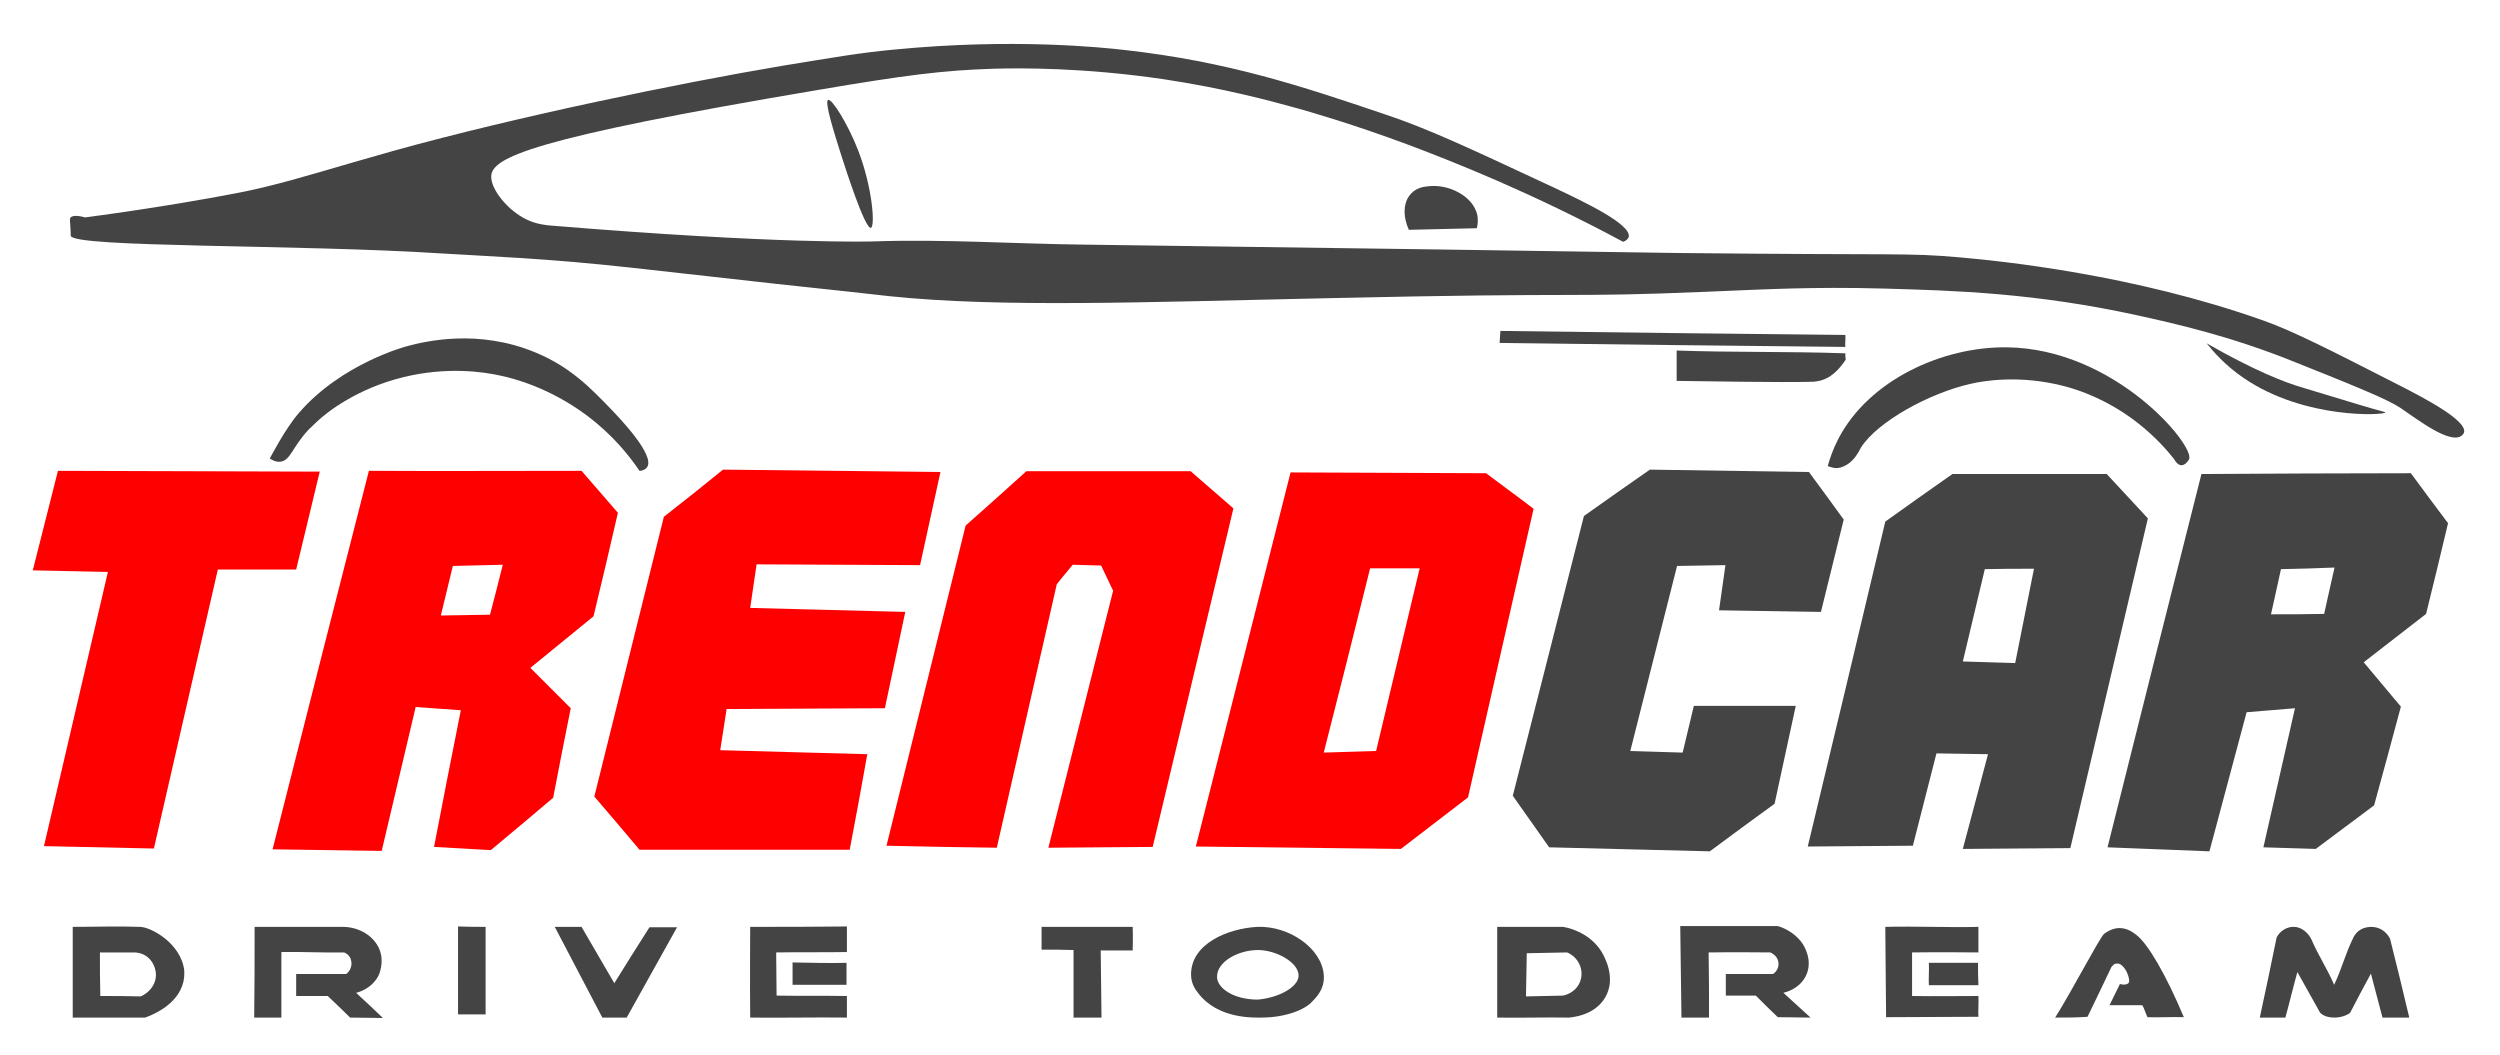 <?xml version="1.0" encoding="utf-8"?>
<!-- Generator: Adobe Illustrator 26.2.1, SVG Export Plug-In . SVG Version: 6.00 Build 0)  -->
<svg version="1.1" id="Layer_1" xmlns="http://www.w3.org/2000/svg" xmlns:xlink="http://www.w3.org/1999/xlink" x="0px" y="0px"
	 viewBox="0 0 625.5 264" style="enable-background:new 0 0 625.5 264;" xml:space="preserve">
<style type="text/css">
	.st0{fill:#FFFFFF;}
	.st1{fill:#444444;}
	.st2{fill:#FF0000;}
</style>
<g id="Layer_1_00000165933259522164438960000000755339591305800079_">
	<rect class="st0" width="625.5" height="264"/>
</g>
<g id="Layer_2_00000173880021724623761160000012902082199107404456_">
	<path class="st1" d="M17.7,59c0.6,3,56.8,2.1,92.6,4.4c12.9,0.8,26.1,1.2,47.9,3.6c9.1,1,17.8,2,35.8,4c12.3,1.3,26.9,2.9,28.5,3.1
		c27.8,2.9,63.4,1.5,110,0.5c66.1-1.5,58.7-0.1,94.4-1.6c14.7-0.6,26.5-1.3,44.5-0.8c17.8,0.5,37.8,1.1,63.4,6.7
		c9,2,23.2,5.1,39.9,11.9c15,6,22.6,9.1,25.8,11.2c4.7,3.2,12.5,9.2,15.4,7c0.1-0.1,0.5-0.4,0.6-0.8c0.8-2.9-9.3-8.3-16.4-11.9
		c-17.8-9.1-26.7-13.6-33.8-16.1c-32.3-11.5-65.6-14.9-75.9-15.8c-13.7-1.2-13.6-0.5-70.5-1.1c-8.3-0.1,1.2,0-61.1-0.9
		c-29.3-0.4-58.5-0.8-87.8-1.2c-17.5-0.2-34.9-1.4-52.4-0.8c0,0-23.3,0.8-81.2-4c-0.9-0.1-3.2-0.3-5.7-1.5
		c-4.7-2.3-8.9-7.5-8.8-10.8c0.2-4.6,9.3-9.4,81.8-21.6c21.8-3.7,31.2-4.9,43.8-5.3c6.9-0.2,22.7-0.3,42.5,2.6
		c15.3,2.3,26.7,5.4,33.6,7.3c3.2,0.9,13.7,3.9,27.7,9.1c11.7,4.4,31.1,12.1,53.8,24.3l0,0c0.6-0.2,1.2-0.6,1.4-1.2
		c0.8-3.1-10.9-8.7-19-12.5c-21-9.8-31.4-14.7-42.3-18.3c-20.7-7-39-13.1-64.9-16c-5.2-0.6-27.8-3-57.5-0.1
		c-8.7,0.8-15.4,2-28.3,4.1c-25.5,4.3-66.3,12.7-96.9,21.2c-15.7,4.4-23.2,6.9-32.8,9.2c-5,1.2-9.2,1.9-11.3,2.3
		c0,0-14.3,2.7-33.2,5.2l0,0c-0.7-0.2-3.1-0.8-3.7,0.1c-0.1,0.2-0.1,0.4-0.1,0.6C17.7,57.6,17.7,58.9,17.7,59z"/>
	<path class="st1" d="M207.2,25c-1,0.4,1.6,8.5,3.2,13.6c1,3.1,6,18.8,7.5,18.4c1.1-0.3,0.4-10.1-3.2-19.4
		C212.1,30.9,208.1,24.6,207.2,25z"/>
	<path class="st1" d="M352.5,57.5c5.7-0.1,11.3-0.3,17-0.4c0.2-0.7,0.4-2,0.1-3.4c-1.1-4.7-7.2-7.7-12.2-7.1c-1.2,0.1-3,0.4-4.3,1.8
		C351.1,50.4,350.9,54,352.5,57.5z"/>
	<path class="st1" d="M461.7,88.4c0,0.6,0,1.1,0.1,1.6c-1.5,2.2-3.7,4.9-7.2,5.4c-0.3,0-0.5,0.1-0.7,0.1c-1.9,0.1-8.4,0.2-34.4-0.2
		c0-2.8,0-4.8,0-7.6C433.5,88.2,447.6,87.9,461.7,88.4z"/>
	<path class="st1" d="M461.7,86.8c-0.1-1,0.1-2,0-3c-28.7-0.3-57.6-0.6-86.3-1c-0.1,1-0.1,2-0.2,3C404.1,86.2,432.9,86.5,461.7,86.8
		z"/>
	<path class="st1" d="M552.1,85.9c1.6,2,4.6,5.5,9.3,8.7c15.2,10.4,35.3,9.3,35.4,8.6c0-0.1-0.1-0.1-3-0.9c0,0-3.2-0.9-17.3-5.2
		C571.6,95.7,564,92.7,552.1,85.9z"/>
	<path class="st1" d="M457.3,116.6c0.5-1.8,1.3-4.2,2.7-6.9c7.7-14.7,26.1-23,42.1-22.8c27.1,0.3,47.2,24.7,45.6,28
		c-0.1,0.3-1,1.6-2,1.5c-0.9-0.1-1.5-1.1-1.8-1.6c-3-3.8-11.8-13.9-27.1-18.1c-11.6-3.1-21-1.3-23.6-0.7c-10.4,2.3-23.5,9.5-27.6,16
		c-0.5,0.9-1.8,3.9-4.9,4.9C459.3,117.4,458.1,116.9,457.3,116.6z"/>
	<path class="st1" d="M67.5,114.7C67.5,114.7,67.5,114.7,67.5,114.7L67.5,114.7c0.1-0.1,3.8-7.4,7.3-11.4
		c10.8-12.5,27.1-16.7,27.1-16.7c4.5-1.2,17.7-4.4,32.1,1.6c8.7,3.6,13.8,8.9,19,14.3c1.9,2,11,11.4,8.9,14.4
		c-0.4,0.6-1.2,0.9-1.9,0.9c-2.5-3.7-6.6-8.9-13.1-13.8c-9.5-7.1-18.7-9.4-21.6-10c-4.4-1-13.6-2.3-24.5,0.4
		c-11.4,2.8-19,8.7-21.5,11.1c-1.5,1.4-2.1,2-2.1,2c-4,4.3-4.5,7.6-6.9,8C69.7,115.6,68.8,115.6,67.5,114.7z"/>
	<path class="st2" d="M14.5,117.8c21.8,0.1,43.7,0.1,65.5,0.2c-2,8.2-3.9,16.3-5.9,24.5c-6.5,0-13.1,0-19.6,0
		c-5.3,23.3-10.7,46.5-16,69.8c-9.2-0.2-18.3-0.4-27.5-0.6c5.3-22.9,10.7-45.7,16-68.6c-6.3-0.1-12.5-0.3-18.8-0.4
		C10.3,134.3,12.4,126.1,14.5,117.8z"/>
	<path class="st2" d="M166.1,129.3c-5.8,23.3-11.6,46.7-17.4,70c3.8,4.4,7.6,8.9,11.3,13.3c17.5,0,35.1,0,52.6,0
		c1.5-8,3-15.9,4.4-23.9c-12.3-0.3-24.5-0.7-36.8-1c0.5-3.4,1.1-6.9,1.6-10.3c13.2-0.1,26.4-0.1,39.6-0.2c1.7-8,3.4-16,5.1-24.1
		c-12.9-0.3-25.9-0.7-38.8-1c0.5-3.6,1.1-7.3,1.6-10.9c13.6,0.1,27.2,0.1,40.9,0.2c1.7-7.8,3.4-15.5,5.1-23.3
		c-18.1-0.2-36.3-0.4-54.4-0.6C176,121.5,171.1,125.4,166.1,129.3z"/>
	<path class="st2" d="M221.8,211.6c6.6-26.7,13.2-53.4,19.8-80.1c5.1-4.5,10.1-9,15.2-13.6c13.7,0,27.4,0,41.1,0
		c3.6,3.1,7.1,6.2,10.7,9.3c-6.7,28.2-13.5,56.5-20.2,84.7c-8.7,0.1-17.4,0.1-26.1,0.2c5.4-21.4,10.8-42.9,16.2-64.3
		c-1-2.1-2-4.2-3-6.3c-2.4-0.1-4.7-0.1-7.1-0.2c-1.3,1.6-2.7,3.2-4,4.9c-5,22-10,44-15,65.9C240.1,212,230.9,211.8,221.8,211.6z"/>
	<path class="st1" d="M396.3,129.1c-5.9,23.3-11.9,46.7-17.8,70c3,4.3,6.1,8.6,9.1,12.9c13.4,0.3,26.8,0.7,40.2,1
		c5.4-4,10.8-8,16.2-11.9c1.8-8.2,3.5-16.3,5.3-24.5c-8.5,0-17,0-25.5,0c-0.9,3.9-1.9,7.8-2.8,11.7c-4.4-0.1-8.8-0.3-13.1-0.4
		c3.9-15.4,7.8-30.9,11.7-46.3c4-0.1,8.1-0.1,12.1-0.2c-0.5,3.8-1.1,7.6-1.6,11.3c8.5,0.1,17,0.3,25.5,0.4
		c1.9-7.7,3.8-15.4,5.7-23.1c-2.9-4-5.8-8-8.7-11.9c-13.3-0.2-26.6-0.4-39.8-0.6C407.2,121.4,401.8,125.2,396.3,129.1z"/>
	<path class="st1" d="M63.7,231.9c0,7.4,0,15.3-0.1,22.7c2.3,0,4.5,0,6.8,0c0-5.3,0-11.1,0-16.4c5.2-0.1,10.5,0.2,15.7,0.1
		c0.2,0.1,1.6,0.6,1.8,2.3c0.3,1.9-1.2,3.1-1.3,3.1c-4.1,0-8.3,0-12.5,0c0,1.7,0,3.7,0,5.5H82c1.9,1.8,3.8,3.6,5.6,5.4
		c2.7,0,5.5,0.1,8.2,0.1c-2.2-2.1-4.4-4.2-6.7-6.3c0.5-0.1,3.9-1,5.6-4.3c0.1-0.2,1.5-3.2,0.3-6.4c-1.3-3.4-5-5.8-9.3-5.8
		C78.4,231.9,71,231.9,63.7,231.9z"/>
	<path class="st1" d="M114.6,231.8c0,7,0,15,0,22c2.3,0,4.6,0,6.9,0c0-7,0-15,0-21.9C119.2,231.9,116.9,231.9,114.6,231.8z"/>
	<path class="st1" d="M156.8,254.6c-2,0-6.1,0-6.1,0c-4-7.7-7.9-15-11.9-22.7c2.2,0,4.5,0,6.7,0c2.7,4.7,5.5,9.4,8.2,14.1
		c2.9-4.7,5.8-9.3,8.8-14c2.3,0,4.6,0,6.9,0"/>
	<path class="st1" d="M187.7,231.9c0,0-0.1,15.2,0,22.7c7.9,0.1,16.3-0.1,24.2,0v-5.4c-5.8-0.1-11.8,0-17.6-0.1
		c0-3.6-0.1-7.2-0.1-10.8c5.9-0.1,11.8,0,17.7-0.1c0-2.2,0-4.2,0-6.4C203.7,231.9,195.7,231.9,187.7,231.9z"/>
	<path class="st1" d="M211.8,240.9c0,1.8,0,3.7,0,5.5h-13.5v-5.6C202.8,240.9,207.4,241,211.8,240.9z"/>
	<path class="st1" d="M260.6,231.9v5.7c2.7,0,5.3,0,8,0.1c0,5.6,0,11.2,0,16.9c2.3,0,4.7,0,7,0c-0.1-5.6-0.1-11.2-0.2-16.8
		c2.7,0,5.3,0,8,0c0,0,0.1-3.9,0-5.9"/>
	<path class="st1" d="M420.4,231.9c0.1,7.2,0.2,15.5,0.3,22.7h6.9c0-5.3,0-11-0.1-16.3c5.2-0.1,15.5,0,15.5,0
		c0.1,0.1,1.6,0.7,1.9,2.2c0.3,1.2-0.2,2.5-1.3,3.2c-4,0-7.8,0-11.8,0v5.4h7.5c1.8,1.8,3.6,3.6,5.5,5.4c2.7,0,5.5,0.1,8.2,0.1
		c-2.3-2.1-4.5-4.1-6.8-6.2c0.4-0.1,4.2-0.9,5.8-4.6c1.5-3.6-0.5-6.9-1-7.7c-2.2-3.2-5.7-4.3-6.3-4.4h-24.3L420.4,231.9L420.4,231.9
		z"/>
	<path class="st1" d="M471.7,231.9c0.1,7.3,0.1,15.3,0.2,22.6c7.6,0,15.5-0.1,23.1-0.1c-0.1-1.7,0.1-3.5,0-5.2
		c-5.4,0-11.2,0.1-16.6,0c0-3.7,0-7.2,0-10.9c5.5-0.1,16.6,0,16.6,0c0-1.9,0-4.5,0-6.4C487.2,232.1,479.5,231.7,471.7,231.9z"/>
	<path class="st1" d="M494.9,240.9c-4.1,0-8.2,0-12.3,0c0.1,1.7-0.1,3.9,0,5.6c4.1,0,8.2,0,12.4,0
		C494.9,244.8,494.9,242.7,494.9,240.9z"/>
	<path class="st1" d="M514.2,254.6c4.1-6.5,11.2-20.1,12.2-20.9l0.1-0.1c0.8-0.6,2.2-1.4,3.8-1.4c2.1,0,3.5,1.2,4.2,1.7
		c2.9,2.2,7.4,9.9,11.9,20.6c-3-0.1-6.1,0.1-9.1,0c-0.4-0.8-0.8-2.2-1.3-3h-8.2c0.9-1.9,1.7-3.4,2.6-5.3c1.1,0.3,1.9,0.1,2.2-0.3
		c0.5-0.6-0.6-4.2-2.5-4.8c-1.3-0.1-1.2,0.3-1.8,0.8c-2,4.2-4,8.4-6,12.5C519.7,254.6,517,254.6,514.2,254.6
		C514.1,254.2,514.3,254.9,514.2,254.6z"/>
	<path class="st1" d="M565.4,254.6c1.4-6.5,2.9-13.5,4.2-20c0.3-0.7,1.6-2.6,4.1-2.7c1.9-0.1,3.7,1.3,4.6,3.1
		c1.6,3.8,4.1,7.6,5.7,11.4c2-4.2,2.8-7.8,4.9-12c0.8-1.4,2-2.4,4.3-2.5c2,0,3.8,1,4.8,3c1.6,6.4,3.3,13.3,4.8,19.7
		c-2.2,0-4.4,0-6.7,0c-0.9-3.5-2-7.5-2.9-11c-1.8,3.3-3.5,6.5-5.2,9.8c-0.2,0.2-1.7,1.2-3.9,1.2c-2.5,0-3.3-1-3.6-1.2
		c-2-3.5-3.7-6.7-5.7-10.2c-1,3.6-2,7.8-3,11.4C569.7,254.6,567.5,254.6,565.4,254.6z"/>
	<path class="st2" d="M299.2,211.8c7.9-31.2,15.8-62.4,23.7-93.6c16.3,0.1,32.6,0.1,48.9,0.2c4,3,8,5.9,11.9,8.9
		c-5.5,24.1-10.9,48.1-16.4,72.2c-5.6,4.3-11.2,8.6-16.8,12.9C333.5,212.2,316.4,212,299.2,211.8z M331.2,188.3
		c4.4-0.1,8.8-0.3,13.1-0.4c3.6-15.2,7.3-30.5,10.9-45.7c-4.1,0-8.2,0-12.4,0C339,157.6,335.1,173,331.2,188.3z"/>
	<path class="st2" d="M145.5,117.8c3,3.5,6.1,7,9.1,10.5c-2,8.6-4,17.3-6.1,25.9c-5.3,4.3-10.5,8.6-15.8,12.9
		c3.4,3.4,6.7,6.7,10.1,10.1c-1.5,7.5-3,15-4.4,22.4c-5.2,4.4-10.4,8.8-15.6,13.1c-4.7-0.3-9.4-0.5-14.2-0.8
		c2.2-11.4,4.4-22.8,6.7-34.2c-3.8-0.3-7.6-0.5-11.3-0.8c-2.8,12-5.7,24-8.5,36c-9.1-0.1-18.2-0.3-27.3-0.4
		c8-31.6,16-63.1,24.1-94.7C110.1,117.9,127.8,117.8,145.5,117.8z M113.3,141.6c-1,4.1-2,8.2-3,12.4c4.1-0.1,8.2-0.1,12.3-0.2
		c1.1-4.2,2.2-8.4,3.2-12.5C121.7,141.4,117.5,141.5,113.3,141.6z"/>
	<path class="st1" d="M471.7,130.5c5.6-4,11.2-8,16.8-11.9c12.9,0,25.8,0,38.6,0c3.4,3.7,6.9,7.4,10.3,11.1
		c-6.5,27.5-12.9,55-19.4,82.5c-9,0.1-17.9,0.1-26.9,0.2c2.1-7.9,4.2-15.8,6.3-23.7c-4.3-0.1-8.6-0.1-12.9-0.2
		c-2,7.7-3.9,15.4-5.9,23.1c-8.8,0.1-17.5,0.1-26.3,0.2C458.8,184.7,465.3,157.6,471.7,130.5z M496.6,142.4
		c-1.8,7.7-3.7,15.4-5.5,23.1c4.4,0.1,8.7,0.3,13.1,0.4c1.6-7.9,3.1-15.7,4.7-23.6C504.7,142.3,500.6,142.3,496.6,142.4z"/>
	<path class="st1" d="M603.2,118.4c3.1,4.2,6.2,8.4,9.3,12.5c-1.8,7.6-3.6,15.1-5.5,22.7c-5.2,4-10.4,8.1-15.6,12.1
		c3.1,3.7,6.2,7.4,9.3,11.1c-2.2,8.2-4.4,16.4-6.7,24.7c-4.9,3.6-9.7,7.3-14.6,10.9c-4.4-0.1-8.8-0.3-13.1-0.4
		c2.6-11.6,5.3-23.2,7.9-34.8c-4,0.3-8.1,0.7-12.1,1c-3.1,11.6-6.2,23.2-9.3,34.8c-8.5-0.3-17-0.7-25.5-1
		c7.8-31.1,15.6-62.3,23.5-93.4C568.3,118.5,585.7,118.4,603.2,118.4z M570.7,142.4c-0.8,3.8-1.7,7.6-2.5,11.3c4.4,0,8.9,0,13.3-0.1
		c0.9-3.9,1.7-7.8,2.6-11.6C579.7,142.2,575.2,142.3,570.7,142.4z"/>
	<path class="st1" d="M391,231.9c0.8,0.1,6.5,1.1,9.7,6.2c0.7,1.2,3.8,6.6,0.9,11.5c-2.8,4.7-8.6,4.9-9,5c-6-0.1-12,0.1-18,0
		c0-7.1,0-15.6,0-22.7H391z M382,238.5c-0.1,3.6-0.1,7.2-0.2,10.8c3.1-0.1,6.2-0.1,9.3-0.2c2.3-0.5,4.1-2.2,4.5-4.4
		c0.5-2.6-0.9-5.3-3.5-6.4C388.8,238.4,385.4,238.4,382,238.5z"/>
	<path class="st1" d="M331.2,243.8c0.4,3.9-2.4,6.2-2.9,6.8c-1.7,1.9-6.4,4-12.8,4c-2.1,0-10.8,0.3-15.7-6.1
		c-0.9-1.1-1.8-2.6-1.8-4.7c0-7.7,9.2-11.5,16.6-11.9C322.5,231.6,330.6,237.2,331.2,243.8z M304.5,244.4c0,2.8,4.1,5.7,10.2,5.7
		c5.5-0.5,10-3.2,10.2-5.8c0.3-3.3-5.5-6.7-10.4-6.6C309.7,237.8,304.5,240.6,304.5,244.4z"/>
	<path class="st1" d="M35,231.9c2.7,0,10.3,4.1,11.1,10.9c0,0.4,0.1,1.4-0.2,2.8c-1.4,6.1-8.5,8.6-9.6,9c-6.3,0-11.8,0-18.1,0v-22.7
		C24,231.9,29.5,231.7,35,231.9z M25,238.3c0,3.6,0,7.3,0.1,10.9c3.4,0,6.7,0,10.1,0.1c2.1-0.9,3.6-2.8,3.8-4.9
		c0.2-2.9-1.8-6.1-5.5-6.1H25z"/>
</g>
</svg>

